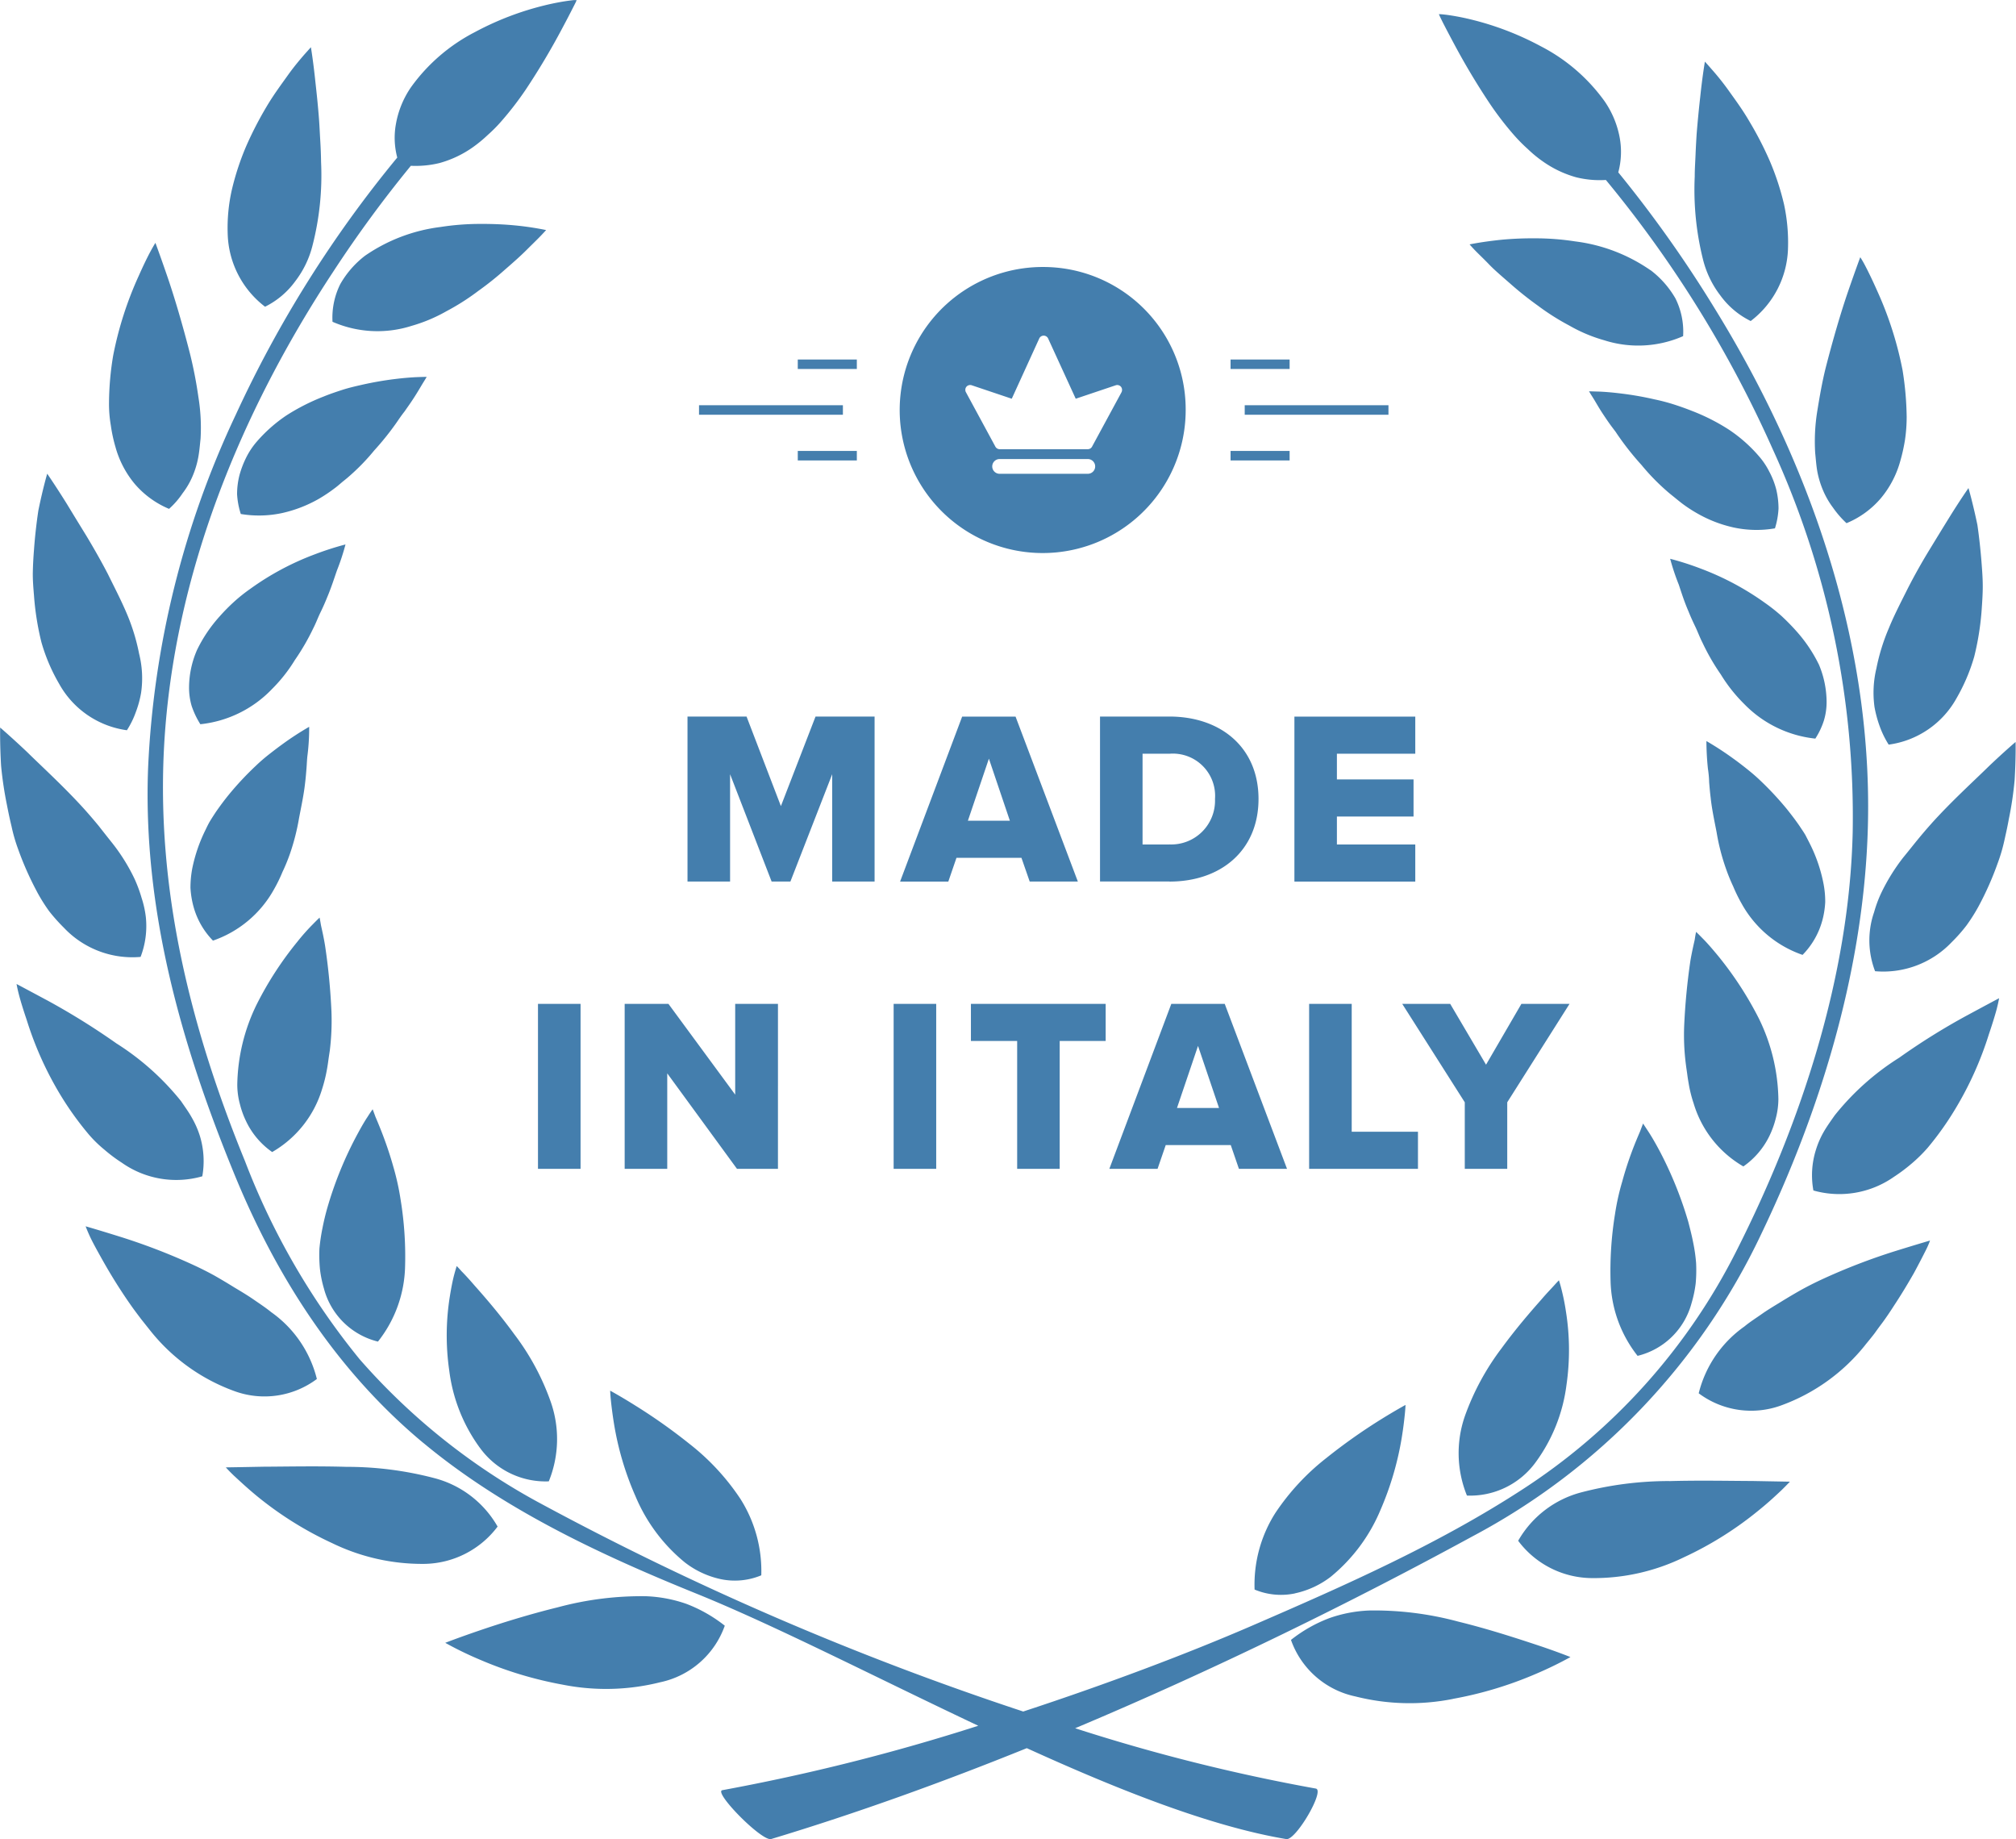 <?xml version="1.0" encoding="utf-8"?>
<!-- Generator: Adobe Illustrator 25.0.1, SVG Export Plug-In . SVG Version: 6.00 Build 0)  -->
<svg xmlns="http://www.w3.org/2000/svg" width="146.779" height="133.875" viewBox="0 0 146.779 133.875">
	<defs>
    <style>
      .cls-1 {
        fill: #447ead;
        fill-rule: evenodd;
      }
    </style>
  </defs>
  <path class="cls-1" d="M934.8,574.43a10.533,10.533,0,0,0-2.8-1.591,10.061,10.061,0,0,0-2.947-.555,23.462,23.462,0,0,0-6.415.808c-2.137.525-4.168,1.165-5.69,1.684s-2.5.9-2.5,0.9a25.487,25.487,0,0,0,2.517,1.225,27.889,27.889,0,0,0,6.05,1.824,16.2,16.2,0,0,0,7.084-.178A6.381,6.381,0,0,0,934.8,574.43Zm-6.53-9.492a12.4,12.4,0,0,0,3.626,4.888,6.5,6.5,0,0,0,2.621,1.218,5,5,0,0,0,2.941-.282,9.8,9.8,0,0,0-1.516-5.557,17.009,17.009,0,0,0-3.726-4.021,40.656,40.656,0,0,0-3.934-2.781c-1.086-.683-1.826-1.081-1.826-1.081s0.006,0.244.048,0.663,0.113,1.017.229,1.735A21.76,21.76,0,0,0,928.268,564.938Zm-15.374,4.993a6.791,6.791,0,0,0,5.364-2.716,7.468,7.468,0,0,0-4.606-3.527,25.05,25.05,0,0,0-6.393-.821c-2.207-.066-4.4-0.016-6.043-0.01-1.69.034-2.746,0.049-2.746,0.049s0.2,0.229.587,0.6c0.381,0.351.938,0.875,1.626,1.445a25.6,25.6,0,0,0,5.532,3.471A15.013,15.013,0,0,0,912.894,569.931Zm4.07-8.457a5.893,5.893,0,0,0,5.021,2.449,8.174,8.174,0,0,0,.128-5.826,17.975,17.975,0,0,0-2.646-4.889c-1.047-1.439-2.11-2.667-2.892-3.546-0.381-.442-0.71-0.8-0.944-1.034-0.216-.248-0.35-0.377-0.35-0.377s-0.073.219-.18,0.616-0.222.967-.332,1.665a17.905,17.905,0,0,0-.03,5.337A12.055,12.055,0,0,0,916.964,561.474Zm-26.2-15.359c-1.517-.476-2.5-0.757-2.5-0.757s0.091,0.251.283,0.676,0.512,1.007.9,1.7,0.868,1.506,1.425,2.355c0.277,0.424.572,0.858,0.886,1.294l0.25,0.337,0.307,0.407q0.324,0.407.646,0.812a13.868,13.868,0,0,0,6.113,4.407,6.365,6.365,0,0,0,6.025-.874,8.433,8.433,0,0,0-3.325-4.866c-0.4-.325-0.84-0.615-1.282-0.92s-0.919-.591-1.4-0.877c-0.481-.3-0.974-0.593-1.479-0.881-0.481-.262-0.95-0.5-1.438-0.725A44.9,44.9,0,0,0,890.768,546.115Zm14.856,3.8a5.4,5.4,0,0,0,3.927,3.835,9.121,9.121,0,0,0,1.973-5.4,25.554,25.554,0,0,0-.319-4.9,18.342,18.342,0,0,0-.53-2.411c-0.229-.819-0.481-1.556-0.71-2.17s-0.444-1.123-.593-1.472c-0.128-.355-0.207-0.557-0.207-0.557s-0.15.2-.378,0.563c-0.246.364-.536,0.879-0.877,1.522a27.212,27.212,0,0,0-2.039,5.068c-0.144.5-.265,1.01-0.365,1.524a13.585,13.585,0,0,0-.217,1.472,10.594,10.594,0,0,0,.04,1.489A8.364,8.364,0,0,0,905.624,549.916Zm-17.179-11.305a8.911,8.911,0,0,0,1.178,1.161,11.2,11.2,0,0,0,1.282.96,6.879,6.879,0,0,0,5.857.987,6.286,6.286,0,0,0-.18-2.949,6.559,6.559,0,0,0-.572-1.3c-0.228-.421-0.524-0.816-0.795-1.221a19.1,19.1,0,0,0-4.7-4.2,51.718,51.718,0,0,0-4.95-3.085c-1.425-.765-2.326-1.243-2.326-1.243s0.043,0.271.161,0.734,0.314,1.105.579,1.886a24.74,24.74,0,0,0,2.5,5.532A22.69,22.69,0,0,0,888.445,538.611Zm11.535-.837a5.75,5.75,0,0,0,1.869,2.179,7.917,7.917,0,0,0,3.632-4.577,10.788,10.788,0,0,0,.347-1.385c0.043-.229.079-0.467,0.11-0.7s0.07-.474.106-0.716a17.8,17.8,0,0,0,.122-2.827,45.972,45.972,0,0,0-.463-4.8c-0.1-.626-0.222-1.14-0.3-1.5-0.061-.361-0.1-0.56-0.1-0.56s-0.179.163-.474,0.467a15.305,15.305,0,0,0-1.148,1.292,24.884,24.884,0,0,0-2.953,4.548,13.713,13.713,0,0,0-1.419,5.845,5.422,5.422,0,0,0,.189,1.418A6.358,6.358,0,0,0,899.98,537.774Zm-15.249-16.758a12.683,12.683,0,0,0,.882,1.408,12.947,12.947,0,0,0,1.078,1.207,6.852,6.852,0,0,0,5.578,2.118,6.273,6.273,0,0,0,.38-2.918,7.215,7.215,0,0,0-.308-1.382,10.26,10.26,0,0,0-.5-1.355,13.68,13.68,0,0,0-1.629-2.624q-0.507-.635-1-1.266c-0.341-.413-0.691-0.821-1.048-1.22-1.449-1.6-3.053-3.061-4.164-4.154-1.145-1.083-1.955-1.775-1.955-1.775s-0.03,1.106.067,2.772a26.849,26.849,0,0,0,.42,2.832c0.1,0.518.211,1.051,0.342,1.592a12.02,12.02,0,0,0,.468,1.626A22.819,22.819,0,0,0,884.731,521.016Zm12.807,3.548a8.089,8.089,0,0,0,4.448-3.742,10.634,10.634,0,0,0,.609-1.247,13.25,13.25,0,0,0,.539-1.306,16.256,16.256,0,0,0,.676-2.647c0.167-.868.347-1.714,0.432-2.494,0.049-.392.079-0.766,0.107-1.121s0.036-.689.079-0.994a15.947,15.947,0,0,0,.115-2.013,21.659,21.659,0,0,0-1.985,1.294c-0.289.209-.6,0.446-0.931,0.706a12.77,12.77,0,0,0-.987.856,22.209,22.209,0,0,0-1.96,2.1c-0.32.392-.621,0.8-0.919,1.226-0.14.213-.284,0.432-0.418,0.652s-0.24.444-.347,0.668a11.416,11.416,0,0,0-.962,2.793,7.538,7.538,0,0,0-.134,1.419,6.506,6.506,0,0,0,.22,1.369A5.688,5.688,0,0,0,897.538,524.564Zm-7.669-26.719c-0.493-.95-1.026-1.877-1.543-2.74-0.536-.871-1.017-1.656-1.419-2.319-0.831-1.336-1.437-2.209-1.437-2.209s-0.313,1.054-.645,2.684c-0.125.83-.241,1.8-0.317,2.852-0.042.525-.073,1.067-0.085,1.624s0.037,1.132.085,1.707a20.068,20.068,0,0,0,.539,3.395,13.138,13.138,0,0,0,1.294,3.035,6.668,6.668,0,0,0,4.932,3.376,6.459,6.459,0,0,0,.66-1.352,7.461,7.461,0,0,0,.372-1.371,7.333,7.333,0,0,0-.143-2.842,14.65,14.65,0,0,0-.895-2.92C890.85,499.783,890.338,498.8,889.869,497.845Zm11.931,8.441a11.154,11.154,0,0,0,1.7-2.144,16.677,16.677,0,0,0,1.346-2.322c0.2-.389.338-0.778,0.523-1.154s0.344-.744.488-1.1c0.3-.713.511-1.381,0.709-1.95a16.353,16.353,0,0,0,.621-1.89,21.773,21.773,0,0,0-2.25.725,19.894,19.894,0,0,0-4.673,2.5,12.062,12.062,0,0,0-1.19.948,13.559,13.559,0,0,0-1.051,1.066,10.39,10.39,0,0,0-1.644,2.438,6.89,6.89,0,0,0-.581,2.7,4.7,4.7,0,0,0,.185,1.367,6.207,6.207,0,0,0,.637,1.342A8.434,8.434,0,0,0,901.8,506.286ZM895.325,492a5.754,5.754,0,0,0,.715-1.219,6.469,6.469,0,0,0,.414-1.336c0.092-.46.128-0.942,0.18-1.424a13.912,13.912,0,0,0-.161-3.043,31.2,31.2,0,0,0-.612-3.148c-0.536-2.1-1.121-4.078-1.638-5.586s-0.877-2.474-.877-2.474-0.143.226-.368,0.644-0.521,1.026-.853,1.774a25.863,25.863,0,0,0-1.857,5.8,21.543,21.543,0,0,0-.3,3.4,9.237,9.237,0,0,0,.131,1.665,10.967,10.967,0,0,0,.338,1.574,7.17,7.17,0,0,0,1.394,2.679,6.675,6.675,0,0,0,2.508,1.829A5.982,5.982,0,0,0,895.325,492Zm17.484-8c0.189-.3.289-0.473,0.289-0.473s-0.24,0-.655.016-1,.059-1.707.147-1.523.223-2.418,0.427c-0.438.1-.913,0.21-1.363,0.356s-0.911.3-1.373,0.49a15.265,15.265,0,0,0-2.689,1.364,10.919,10.919,0,0,0-2.182,1.932,5.537,5.537,0,0,0-.768,1.165,6.974,6.974,0,0,0-.481,1.273,5.673,5.673,0,0,0-.17,1.363,5.759,5.759,0,0,0,.271,1.448,8,8,0,0,0,3.038-.075,9.6,9.6,0,0,0,2.615-1.012,11.081,11.081,0,0,0,1.142-.758c0.186-.134.356-0.28,0.524-0.425s0.359-.286.529-0.438a15.517,15.517,0,0,0,1.863-1.914,20.465,20.465,0,0,0,1.562-1.936c0.11-.154.213-0.31,0.32-0.462s0.216-.3.326-0.439c0.2-.286.395-0.559,0.56-0.809C912.377,484.736,912.629,484.3,912.809,484Zm-11.477-5.581a6.017,6.017,0,0,0,2.2-1.859,7.087,7.087,0,0,0,1.232-2.517,20.534,20.534,0,0,0,.643-6.161c-0.006-.538-0.03-1.072-0.061-1.594s-0.052-1.019-.088-1.506c-0.073-.981-0.171-1.895-0.259-2.679-0.158-1.543-.332-2.572-0.332-2.572l-0.487.544c-0.3.349-.734,0.852-1.2,1.508s-1.029,1.406-1.55,2.288a26.046,26.046,0,0,0-1.474,2.862,19.329,19.329,0,0,0-1.047,3.185,12.551,12.551,0,0,0-.3,3.208A6.906,6.906,0,0,0,901.332,478.423Zm15.483-1.121a22.418,22.418,0,0,0,1.973-1.571c0.6-.519,1.142-1,1.574-1.431s0.807-.792,1.053-1.05,0.378-.406.378-0.406a21.537,21.537,0,0,0-2.357-.347c-0.715-.067-1.54-0.105-2.453-0.1a18.749,18.749,0,0,0-2.874.223,12.349,12.349,0,0,0-5.5,2.092,6.921,6.921,0,0,0-1.8,2.061,5.465,5.465,0,0,0-.569,2.748,8.172,8.172,0,0,0,5.748.3,11.561,11.561,0,0,0,2.542-1.066A17.021,17.021,0,0,0,916.815,477.3Zm-3.939,83.845c5.827,4.84,12.932,8.151,19.9,10.97,5.705,2.31,13.024,6.081,20.48,9.6a149.279,149.279,0,0,1-18.629,4.689c-0.7.111,2.88,3.759,3.553,3.556,6.171-1.861,12.436-4.118,18.61-6.614,6.746,3.07,13.407,5.7,18.894,6.619,0.69,0.114,2.837-3.561,2.146-3.678a134.853,134.853,0,0,1-17.521-4.391c10.354-4.352,20.322-9.277,28.94-13.973a48.226,48.226,0,0,0,21-21.974c4.28-8.915,7.3-18.773,7.74-28.676,0.62-13.716-3.98-27.169-11.12-38.731a89.707,89.707,0,0,0-7.016-9.9,5.726,5.726,0,0,0,.106-2.513,6.841,6.841,0,0,0-1.105-2.666,13.1,13.1,0,0,0-4.643-4,21.389,21.389,0,0,0-5.1-1.954c-0.709-.173-1.291-0.269-1.7-0.327-0.2-.025-0.365-0.043-0.468-0.049s-0.15-.006-0.15-0.006,0.019,0.048.061,0.142,0.113,0.234.2,0.413c0.186,0.364.451,0.875,0.786,1.5a51.563,51.563,0,0,0,2.663,4.462,22.844,22.844,0,0,0,1.763,2.291,11.763,11.763,0,0,0,1,1.01,8.912,8.912,0,0,0,1.068.882A7.851,7.851,0,0,0,996.791,469a7.144,7.144,0,0,0,2.159.194,84.967,84.967,0,0,1,12.15,19.6,64.288,64.288,0,0,1,5.82,27.875c-0.24,10.467-3.73,21.1-8.42,30.393a44.561,44.561,0,0,1-15.761,17.537c-6.08,3.933-12.747,6.884-19.375,9.754-4.965,2.155-10.859,4.362-16.835,6.324a217.543,217.543,0,0,1-35.452-15.313,47.221,47.221,0,0,1-12.862-10.33,52.331,52.331,0,0,1-8.339-14.4c-3.982-9.739-6.5-19.82-5.888-30.4,0.722-12.337,5.563-24.138,12.309-34.372a89.008,89.008,0,0,1,5.647-7.7,7.314,7.314,0,0,0,2.086-.2,7.762,7.762,0,0,0,2.447-1.164,9.775,9.775,0,0,0,1.066-.88,10.686,10.686,0,0,0,1-1.009,23.457,23.457,0,0,0,1.766-2.292,51.742,51.742,0,0,0,2.658-4.465c0.332-.62.6-1.139,0.782-1.5q0.138-.268.21-0.414c0.037-.089.055-0.138,0.055-0.138s-0.048,0-.146,0-0.262.026-.463,0.051c-0.408.056-1,.158-1.7,0.328a21.478,21.478,0,0,0-5.1,1.953,13.115,13.115,0,0,0-4.643,4,6.794,6.794,0,0,0-1.1,2.661,5.6,5.6,0,0,0,.092,2.47A85.7,85.7,0,0,0,899.2,486.276a67.14,67.14,0,0,0-6.387,25.731c-0.389,10.245,2.393,20.063,6.241,29.459C902.138,549.025,906.556,555.9,912.876,561.147Zm74.934,18.614a27.737,27.737,0,0,0,6.046-1.821,27.408,27.408,0,0,0,2.515-1.223s-0.986-.4-2.5-0.9-3.546-1.162-5.686-1.685a23.53,23.53,0,0,0-6.415-.806,9.865,9.865,0,0,0-2.947.555,10.424,10.424,0,0,0-2.8,1.587,6.361,6.361,0,0,0,4.7,4.117A16.093,16.093,0,0,0,987.81,579.761Zm-11.5-7.681a6.516,6.516,0,0,0,2.616-1.213,12.52,12.52,0,0,0,3.626-4.886,22.225,22.225,0,0,0,1.534-5.223c0.119-.72.186-1.319,0.228-1.735s0.049-.659.049-0.659-0.74.4-1.824,1.075a41.3,41.3,0,0,0-3.936,2.786,17.133,17.133,0,0,0-3.729,4.022,9.721,9.721,0,0,0-1.5,5.556A4.963,4.963,0,0,0,976.311,572.08Zm27.249-8.175a25.277,25.277,0,0,0-6.395.822,7.473,7.473,0,0,0-4.6,3.525,6.751,6.751,0,0,0,5.359,2.717,14.956,14.956,0,0,0,6.676-1.5,25.473,25.473,0,0,0,5.53-3.475c0.7-.565,1.25-1.086,1.63-1.444,0.38-.373.59-0.6,0.59-0.6s-1.06-.018-2.75-0.05C1007.96,563.891,1005.77,563.842,1003.56,563.905Zm-14.724,1.057a5.9,5.9,0,0,0,5.02-2.448,12.062,12.062,0,0,0,2.226-5.6,17.752,17.752,0,0,0-.037-5.338,16.069,16.069,0,0,0-.335-1.666c-0.1-.4-0.179-0.618-0.179-0.618s-0.128.131-.35,0.377-0.561.591-.938,1.036c-0.783.883-1.842,2.106-2.892,3.543a18.4,18.4,0,0,0-2.652,4.891A8.205,8.205,0,0,0,988.836,564.962Zm29.014-10.984c0.22-.264.44-0.534,0.65-0.806l0.3-.416,0.25-.333c0.32-.431.61-0.867,0.88-1.288,0.56-.847,1.04-1.656,1.44-2.354,0.38-.7.68-1.289,0.89-1.707s0.29-.676.29-0.676-0.98.285-2.51,0.761a44.86,44.86,0,0,0-5.4,2.085c-0.49.229-.96,0.466-1.44,0.729-0.51.286-1,.577-1.48,0.873s-0.96.577-1.4,0.888-0.89.592-1.28,0.918a8.43,8.43,0,0,0-3.33,4.865,6.375,6.375,0,0,0,6.03.873A13.876,13.876,0,0,0,1017.85,553.978Zm-12.9-8.945a27.812,27.812,0,0,0-2.04-5.068c-0.34-.645-0.64-1.156-0.88-1.52s-0.37-.563-0.37-0.563-0.08.2-.21,0.55c-0.15.354-.37,0.859-0.6,1.476s-0.48,1.354-.7,2.169a17.4,17.4,0,0,0-.537,2.415,25.831,25.831,0,0,0-.319,4.9,9.141,9.141,0,0,0,1.966,5.4,5.387,5.387,0,0,0,3.93-3.84,8.54,8.54,0,0,0,.3-1.435,10.563,10.563,0,0,0,.03-1.488,11.855,11.855,0,0,0-.21-1.472C1005.21,546.041,1005.08,545.531,1004.95,545.033Zm22.47-15.543c0.12-.463.16-0.732,0.16-0.732s-0.9.478-2.32,1.245a48.139,48.139,0,0,0-4.95,3.085,18.784,18.784,0,0,0-4.7,4.2c-0.28.4-.57,0.8-0.81,1.219a6.459,6.459,0,0,0-.56,1.3,6.148,6.148,0,0,0-.18,2.947,6.924,6.924,0,0,0,5.86-.99,12.525,12.525,0,0,0,1.28-.957,10.94,10.94,0,0,0,1.18-1.16,22.041,22.041,0,0,0,1.96-2.742,24.874,24.874,0,0,0,2.5-5.532C1027.1,530.6,1027.3,529.946,1027.42,529.49ZM1008.96,541a5.789,5.789,0,0,0,1.88-2.185,6.639,6.639,0,0,0,.48-1.312,5.524,5.524,0,0,0,.19-1.417,13.821,13.821,0,0,0-1.42-5.852,25.469,25.469,0,0,0-2.95-4.538c-0.46-.557-0.84-0.993-1.15-1.3-0.29-.3-0.47-0.469-0.47-0.469s-0.05.2-.1,0.563c-0.08.358-.2,0.87-0.31,1.5a46.671,46.671,0,0,0-.46,4.8,16.886,16.886,0,0,0,.13,2.825c0.03,0.244.07,0.481,0.1,0.716s0.07,0.468.11,0.7a9.33,9.33,0,0,0,.35,1.38A7.913,7.913,0,0,0,1008.96,541Zm13.71-24.976c-0.36.4-.71,0.81-1.05,1.226s-0.67.837-1.02,1.261a14.129,14.129,0,0,0-1.62,2.622,8.92,8.92,0,0,0-.5,1.356,6.126,6.126,0,0,0-.31,1.385,6.255,6.255,0,0,0,.38,2.915,6.871,6.871,0,0,0,5.58-2.115,11.594,11.594,0,0,0,1.07-1.209,12.92,12.92,0,0,0,.89-1.408,22.4,22.4,0,0,0,1.39-3.139,12.124,12.124,0,0,0,.48-1.631c0.12-.536.24-1.069,0.33-1.586a25.041,25.041,0,0,0,.42-2.83c0.1-1.667.07-2.769,0.07-2.769s-0.81.685-1.95,1.772C1025.72,512.963,1024.11,514.424,1022.67,516.021Zm-7.97,7.107a6.376,6.376,0,0,0,.22-1.37,6.878,6.878,0,0,0-.14-1.42,11.188,11.188,0,0,0-.96-2.794c-0.11-.225-0.23-0.447-0.34-0.666-0.13-.221-0.28-0.435-0.42-0.648-0.29-.426-0.61-0.84-0.92-1.23a22.642,22.642,0,0,0-1.96-2.105c-0.32-.307-0.66-0.593-0.99-0.855s-0.64-.5-0.93-0.707a22.833,22.833,0,0,0-1.99-1.3,20.214,20.214,0,0,0,.11,2.019,7.44,7.44,0,0,1,.09.99c0.03,0.355.06,0.729,0.11,1.119,0.08,0.78.26,1.626,0.43,2.5a15.479,15.479,0,0,0,.68,2.652,13.363,13.363,0,0,0,.53,1.3,11.223,11.223,0,0,0,.61,1.246,8.076,8.076,0,0,0,4.44,3.739A5.7,5.7,0,0,0,1014.7,523.128Zm3.95-18.4a7.592,7.592,0,0,0-.14,2.839,8.5,8.5,0,0,0,.37,1.372,6.756,6.756,0,0,0,.66,1.354,6.667,6.667,0,0,0,4.94-3.377,13.465,13.465,0,0,0,1.29-3.034,20.065,20.065,0,0,0,.54-3.4c0.04-.573.08-1.15,0.08-1.709s-0.04-1.1-.08-1.621c-0.08-1.052-.19-2.025-0.31-2.852-0.34-1.63-.65-2.682-0.65-2.682s-0.61.866-1.44,2.21c-0.41.661-.89,1.447-1.42,2.315s-1.05,1.79-1.54,2.744c-0.47.944-.99,1.935-1.39,2.913A14.692,14.692,0,0,0,1018.65,504.726Zm-4.2-.282a10.608,10.608,0,0,0-1.65-2.435c-0.33-.373-0.69-0.735-1.05-1.071a12.984,12.984,0,0,0-1.19-.945,20.168,20.168,0,0,0-4.68-2.506,20.885,20.885,0,0,0-2.25-.723,16.825,16.825,0,0,0,.63,1.887c0.19,0.571.4,1.241,0.71,1.952,0.14,0.356.31,0.726,0.49,1.1s0.32,0.772.52,1.158a16.015,16.015,0,0,0,1.34,2.325,11.3,11.3,0,0,0,1.7,2.146,8.451,8.451,0,0,0,5.18,2.521,5.542,5.542,0,0,0,.63-1.336,4.654,4.654,0,0,0,.19-1.374A7.082,7.082,0,0,0,1014.45,504.444Zm3.02-29.629s-0.36.963-.88,2.472-1.1,3.485-1.64,5.591c-0.26,1.048-.44,2.1-0.61,3.145a13.779,13.779,0,0,0-.15,3.044c0.05,0.481.08,0.962,0.17,1.423a6.72,6.72,0,0,0,.42,1.336,5.961,5.961,0,0,0,.71,1.219,6.989,6.989,0,0,0,.98,1.127,6.577,6.577,0,0,0,2.51-1.828,7.174,7.174,0,0,0,1.4-2.679,12.774,12.774,0,0,0,.35-1.574,11.507,11.507,0,0,0,.12-1.661,23.012,23.012,0,0,0-.3-3.4,25.9,25.9,0,0,0-1.86-5.8c-0.33-.746-0.63-1.358-0.85-1.78S1017.47,474.815,1017.47,474.815Zm-6.6,15.652a5.334,5.334,0,0,0-.77-1.163,10.721,10.721,0,0,0-2.18-1.932,14.63,14.63,0,0,0-2.68-1.364c-0.46-.183-0.93-0.349-1.38-0.492a14.1,14.1,0,0,0-1.37-.357,23.186,23.186,0,0,0-2.41-.423c-0.7-.087-1.28-0.133-1.7-0.145s-0.657-.019-0.657-0.019,0.1,0.173.289,0.47,0.423,0.734.764,1.24c0.167,0.253.35,0.524,0.56,0.81,0.107,0.141.216,0.289,0.329,0.437,0.1,0.154.207,0.309,0.32,0.467a20.437,20.437,0,0,0,1.555,1.935,15.859,15.859,0,0,0,1.86,1.913c0.17,0.151.36,0.3,0.53,0.438s0.35,0.285.53,0.426a10.285,10.285,0,0,0,1.14.75,9.4,9.4,0,0,0,2.62,1.02,7.888,7.888,0,0,0,3.04.07,5.771,5.771,0,0,0,.26-1.448,6.115,6.115,0,0,0-.16-1.358A5.912,5.912,0,0,0,1010.87,490.467Zm-1.38-11.007a6.874,6.874,0,0,0,2.72-5.289,13.193,13.193,0,0,0-.29-3.211,19.256,19.256,0,0,0-1.05-3.186,25.051,25.051,0,0,0-1.48-2.861c-0.51-.879-1.08-1.638-1.54-2.287a19,19,0,0,0-1.21-1.51c-0.3-.345-0.48-0.54-0.48-0.54s-0.18,1.031-.34,2.57c-0.09.785-.18,1.7-0.26,2.677-0.03.491-.06,1-0.08,1.509s-0.06,1.056-.06,1.593a20.91,20.91,0,0,0,.63,6.164,7.13,7.13,0,0,0,1.24,2.514A5.987,5.987,0,0,0,1009.49,479.46Zm-7.29-3.7a12.26,12.26,0,0,0-5.491-2.1,18.886,18.886,0,0,0-2.874-.223,24.435,24.435,0,0,0-2.454.1c-1.437.146-2.353,0.342-2.353,0.342s0.128,0.153.375,0.412,0.624,0.608,1.047,1.049,0.989,0.913,1.579,1.432A24.836,24.836,0,0,0,994,478.343a17.473,17.473,0,0,0,2.29,1.45,11.153,11.153,0,0,0,2.539,1.069,8.125,8.125,0,0,0,5.745-.3,5.42,5.42,0,0,0-.56-2.748A6.9,6.9,0,0,0,1002.2,475.757Zm-56.493,44.5V508.254h-4.3l-2.521,6.517-2.5-6.517h-4.3v12.008h3.1v-7.813l3.024,7.813h1.368l3.043-7.813v7.813h3.1Zm14.8,0-4.536-12.008h-3.888l-4.519,12.008h3.511l0.594-1.729H956.4L957,520.262h3.51Zm-4.95-4.429H952.5l1.53-4.518Zm11.622,4.429c3.763,0,6.481-2.287,6.481-6.013s-2.718-6-6.5-6h-5.04v12.008h5.058Zm-0.018-2.7h-1.944v-6.606h1.962a3.075,3.075,0,0,1,3.313,3.294A3.189,3.189,0,0,1,967.162,517.561Zm17.912,2.7v-2.7h-5.706v-2.034h5.58v-2.7h-5.58v-1.872h5.706v-2.7h-8.8v12.008h8.8ZM924.3,541.173V529.166h-3.1v12.007h3.1Zm14.372,0V529.166h-3.114v6.607l-4.86-6.607h-3.187v12.007h3.1v-6.949l5.076,6.949h2.988Zm11.522,0V529.166h-3.1v12.007h3.1Zm8.99,0v-9.307h3.348v-2.7h-9.811v2.7h3.367v9.307h3.1Zm16.551,0L971.2,529.166h-3.889L962.8,541.173h3.51l0.594-1.728h4.735l0.594,1.728h3.51Zm-4.95-4.428h-3.061l1.531-4.519Zm14.484,4.428v-2.7h-4.824v-9.307h-3.1v12.007h7.921Zm6.5,0v-4.842l4.536-7.165H992.8l-2.575,4.428-2.61-4.428h-3.492l4.554,7.165v4.842h3.1Zm-33.749-65.644a10.411,10.411,0,1,0,10.337,10.406,10.367,10.367,0,0,0-10.337-10.406h0Zm-3.21,15.053a0.537,0.537,0,0,1,0-1.074h6.42a0.537,0.537,0,0,1,0,1.074h-6.42Zm6.42-1.79h-6.42a0.363,0.363,0,0,1-.325-0.218l-2.124-3.923a0.334,0.334,0,0,1-.047-0.172,0.343,0.343,0,0,1,.186-0.318,0.36,0.36,0,0,1,.3-0.016l2.894,0.973,2-4.383a0.356,0.356,0,0,1,.649,0l2.009,4.383,2.893-.973a0.353,0.353,0,0,1,.294.016,0.344,0.344,0,0,1,.185.318,0.368,0.368,0,0,1-.042.172l-2.125,3.923A0.361,0.361,0,0,1,961.236,488.792Zm-16.815.817h-4.3v-0.693h4.3v0.693h0Zm-1.02-3.324H932.925v-0.693H943.4v0.693h0Zm29.254-.693h10.472v0.693H972.655v-0.693h0Zm-1.024-3.33h4.3v0.692h-4.3v-0.692h0Zm0,6.654h4.3v0.693h-4.3v-0.693h0Zm-27.21-5.962h-4.3v-0.692h4.3v0.692Z" transform="translate(-882.031 -456.094)"/>
</svg>
